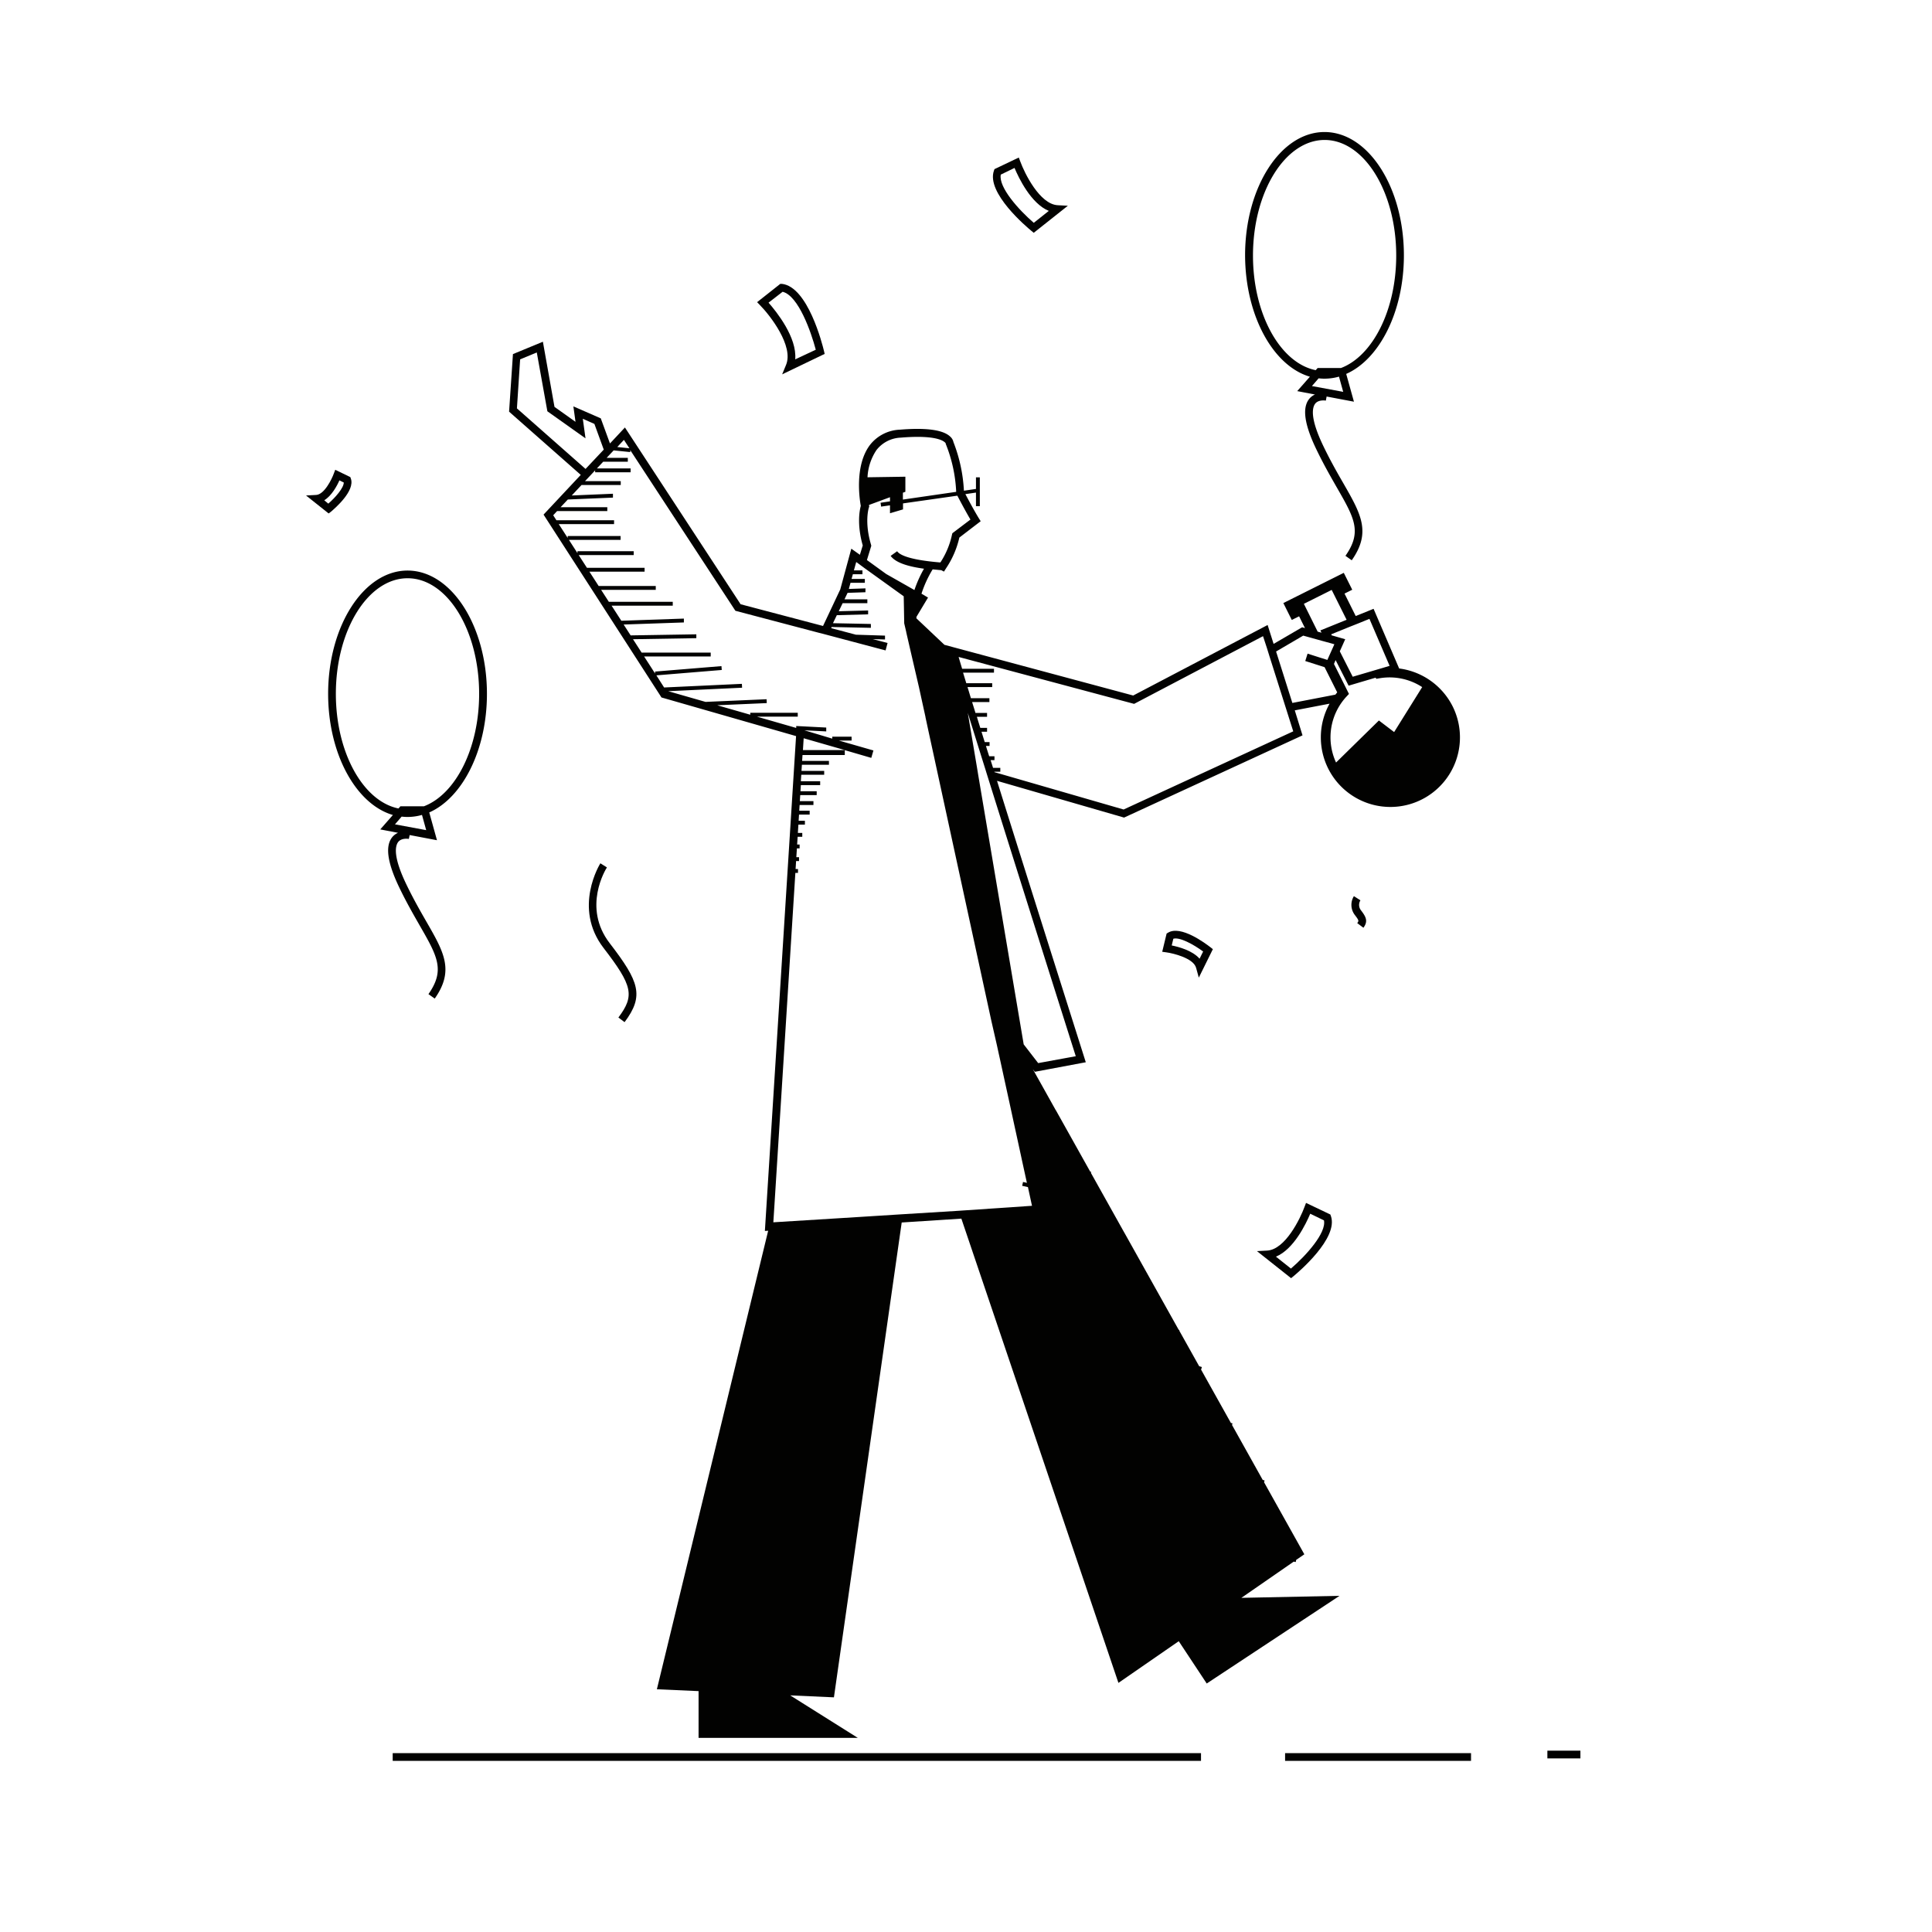 <svg xmlns="http://www.w3.org/2000/svg" viewBox="0 0 500 500"><title>Mesa de trabajo 102</title><g id="Capa_2" data-name="Capa 2"><path d="M321.27,413.52l13.54-9.37.53.1.1-.54,2.12-1.46-10.42-18.64.13-.48-.48-.13-7.94-14.21.12-.42-.42-.12-7.71-13.79.21-.67-.71-.22-5.13-9.17v-.22l-.15,0-13.93-24.9-.37-.65h0l-8.43-15.08.06-.28-.25-.06-8.81-15.75v-.07h-.06l-3.14-5.62-.66-1.18-2.17-3.88.52.67L281,274.91l-.34-1.08c-6.2-19.58-15.51-49-22.63-71.75l32.88,9.51,46.18-21.28-2-6.47,9-1.73h0a18,18,0,0,0,15.75,26.73,18,18,0,0,0,16.09-26.06A18.08,18.08,0,0,0,362.1,173l-6.62-15.44-4.62,1.87-2.9-5.81,2-1-2.19-4.37-15.64,7.82,2.18,4.37,1.9-.94,1.52,3.05-.74-.21-7.38,4.3-1.55-4.89L293.27,180l-48.85-13.12-7.25-6.85,0-.38h0l3-5-1.69-1h0a29.34,29.34,0,0,1,2.89-6.3l1.65.16.58.05.7.37.51-.81a23.61,23.61,0,0,0,3.47-8l5.52-4.23-.5-.8s-1.19-1.9-3.46-6.21l2.74-.4V131h1c0-.07,0-6.87,0-7.46l-1,0v3l-3.12.45h0a40.17,40.17,0,0,0-2.71-12.58,2.61,2.61,0,0,0-.85-1.43c-1.84-1.74-6.22-2.34-13-1.78a10.31,10.31,0,0,0-7.79,4c-4,5.34-2.64,14.07-2.34,15.73-.28,1-1.06,4.73.51,10.23l-.74,2.42L220.32,142l-2.86,10.54L213,162l-21.33-5.62-29.94-45.75-3.87,4.14-2.38-6.5-7.09-3.1.55,4-5.44-3.87-3-16.86-7.75,3.2-1,14.9,18.55,16.36-9.63,10.28,30.31,47,.2.32,34.84,10-8.07,128.07.85-.05L170,437.18l10.79.48v12.1H222l-17.5-11,11.32.51,17.54-122.89,15.44-1,40.65,120.15,15.61-10.79,7.24,10.95L346.67,413ZM278.41,273.35l-9.73,1.78-3.75-4.85-11.75-69.6-.18-1.1-.18-1.09-2.36-14c1.33,4.28,2.87,9.24,4.55,14.59.12.38.23.76.35,1.14l.36,1.15C264.45,229.27,276.15,266.22,278.41,273.35Zm89.65-95.53-7.26,11.64-3.94-3-11.09,10.88a15.51,15.51,0,0,1,2.73-17.1l.61-.65-3.88-7.76.42-1,3.37,6.62,7-2.07.15.3.94-.16A15.44,15.44,0,0,1,368.06,177.82Zm-17.48-16.11,1.18-.47,2.65-1.08,5.22,12.16-2,.6-1.23.36-1.25.37-5.07,1.49-3.34-6.58,1.4-3.13-3.49-1-.14-.27,4.92-2Zm-13.14-5.44,7.2-3.6,3.86,7.73-6.79,2.75.3.59-1-.27Zm-.17,8.23,1.67.46,1.65.46,1.65.46,1,.27,1.31.36.78.22-.31.71-.53,1.18-.42.93-.55,1.24-.3-.1-1.69-.53-3.13-1-.6,1.91,5,1.59,3.27,6.53c-.16.19-.32.38-.47.58h0l-11.14,2.15-4.21-13.31Zm-43.76,17.66,33.36-17.52,1,3.05.62,2,6.2,19.58-43.9,20.23-33.44-9.67,0-.11h1.53v-1H257l-.63-2h1v-1H256q-.44-1.36-.84-2.67h.94v-1h-1.25c-.29-.91-.57-1.81-.84-2.68h1.44v-1h-1.75c-.31-1-.61-1.94-.89-2.87h2.64v-1h-3c-.3-1-.59-1.91-.87-2.81h4.48v-1h-4.79c-.31-1-.6-2-.88-2.87h6.39v-1h-6.7c-.31-1-.59-1.92-.84-2.74h8v-1H249c-.4-1.33-.72-2.38-.91-3.06Zm-69-58.62a13.81,13.81,0,0,1,2.31-7.05,8.35,8.35,0,0,1,6.3-3.23c10.15-.84,11.52,1.26,11.64,1.5v.14l.09.21a37.58,37.58,0,0,1,2.61,12.18h0l-13.79,2v-1.78l.64-.23v-3.91l-9.8.15Zm.9,17.38c-1.75-5.87-.56-9.51-.55-9.54l.1-.27-.06-.28s0-.06,0-.15l5.43-2v1.07l-2.44.36.14,1,2.3-.33v2.05l3.37-1v-1.55l14.06-2c1.67,3.19,2.8,5.18,3.39,6.18L246.47,138l-.09.35a21.14,21.14,0,0,1-3,7.2l-.2,0c-7.89-.67-10.35-1.94-11-2.89l-1.68,1.2c1.34,1.88,4.89,2.81,8.63,3.32a31.12,31.12,0,0,0-2.48,5.52h0l-7.29-4.14-5-3.62,1.13-3.69Zm-63.94-27.08,1.42,2.17-3.14-.32Zm-27.69-8.15L134.61,93l4.31-1.78,2.74,15.22,9.87,7-.7-5.06,3,1.33,2.42,6.65-4.71,5ZM248.1,313.35l-14.45.89-8.26.52h0l-3,.19h0l-22.25,1.38.3-4.69,5.4-85.74h.68v-1h-.62l.13-2.06h.76v-1h-.7l.15-2.28h.7v-1h-.64l.13-2h1.2v-1h-1.14l.09-1.42.05-.73h1.68v-1h-1.62l.1-1.6h2.75v-1h-2.69l.09-1.47h3.58v-1H207l.1-1.56h4.26v-1h-4.2l.1-1.59h5v-1h-5l.11-1.69h5.93v-1h-5.87l.1-1.58h7v-1h-6.94l.1-1.52h10.94v-1.26l6.86,2,.55-1.92-8.91-2.56h3.26v-1h-5v.5L208.18,189l5.65.29,0-1-7.77-.4,0,.5-10.16-2.92h10.56v-1H194.17v.5l-8.55-2.45,12.82-.56-.05-1-15.8.69-9.66-2.77,19.12-.9-.05-1-20.13.94-2-3.14,16.92-1.39-.08-1-17.18,1.41,0,.5-2.84-4.41h17.24v-1H166.05l-2.23-3.46,16.39-.27v-1l-17,.28-1.81-2.81,15.59-.54,0-1-16.19.56-2.52-3.9h15.83v-1H157.57l-2-3.1h14.14v-1H154.93l-2.39-3.7h14.28v-1H151.9l-2.13-3.3H164v-1H149.45v.5l-2.21-3.43h13.37v-1H146.92v.5l-2.31-3.58h14.31v-1H144l-.83-1.29,1-1.08h13v-1H145.08l1.88-2,11.67-.49,0-1-10.66.45,2.53-2.71h10.15v-1H151.4l.33-.35,2.29-2.44v.5h9.18v-1h-8.72l1.63-1.74h6.37v-1H157l1.57-1.67.24-.26,4.3.44,0-.5,27,41.25.21.32,21.7,5.72,1,.25,1.09.29,15.08,4,.51-1.93-3.84-1,3.18.1,0-1-7.53-.24-2.38-.63-4-1.06.09-.3,10.16.21,0-1-9.81-.2,1-2.07,8.1-.22,0-1-7.6.2,1-2.08h6.4v-1h-5.92l.8-1.68,4.63-.16,0-1-4.3.15.43-1.59h3.71v-1h-3.44l.14-.49.2-.73h2.48v-1h-2.21l.6-2.16.38.27L223.7,147l10.18,7.32.06,3,.07,4,.52,2.23v.06h0l.92,4,2.4,10.34.78,3.58.88,4v.07l.87,4.05,1.23,5.64.24,1.1.24,1.12,14.5,66.81L258,270.5l.45,2.07.24,1.08,1.09,5,.24,1.1,1.12,5.13h0l.24,1.1,1.3,6,.25,1.13,1.28,5.89.24,1.12,1.31,6-1-.23-.22,1,1.49.33,1.05,4.84ZM207.8,194.12l.19-3.06,10.65,3.06Z" fill="#020201"/><polygon points="237.92 283.27 237.93 283.25 237.91 283.24 237.92 283.27" fill="#020201"/><path d="M203.42,94.46l-1,2.42,11-5.29-.18-.78c-.41-1.7-4.16-16.61-10.89-17.35l-.41,0-6,4.74.77.8C199.28,81.6,205.48,89.57,203.42,94.46Zm-.88-18.95c4.09,1,7.39,10.45,8.58,15L205.8,93c.51-5.68-4.87-12.36-6.9-14.67Z" fill="#020201"/><path d="M302.27,241.39l-.35.21-1.14,4.72,1.09.15c1.78.24,7,1.51,7.68,4l.7,2.54,3.64-7.37-.64-.5C312,244.18,305.58,239.33,302.27,241.39Zm8.18,6.72c-1.84-2.11-5.38-3.06-7.21-3.43l.42-1.74c1.65-.47,5.21,1.46,7.71,3.31Z" fill="#020201"/><path d="M85.68,132.41c1-.87,6.26-5.36,5.12-8.56l-.14-.38-3.9-1.89-.38,1c-.5,1.39-2.43,5.39-4.55,5.51l-2.63.14,5.85,4.65Zm-1.76-2.94c1.93-1.19,3.28-3.7,3.92-5.15l1.13.55c0,1.37-2.11,3.82-4,5.47Z" fill="#020201"/><path d="M338,311.31l-.38,1c-1.12,3.07-5,11.08-9.69,11.34l-2.63.14,8.83,7,.63-.51c1.2-1,11.71-9.85,9.67-15.59l-.14-.38Zm-3.9,17-3.89-3.09c4.62-1.89,7.79-8.53,8.88-11.11l3.55,1.72C343.3,319.05,338.07,324.89,334.13,328.27Z" fill="#020201"/><path d="M266.9,59.73l.63.52,8.83-7-2.63-.14c-4.65-.26-8.57-8.27-9.69-11.34l-.38-1-6.29,3-.14.39C255.18,49.89,265.7,58.74,266.9,59.73ZM259,45.19l3.56-1.73c1.08,2.59,4.26,9.22,8.87,11.12l-3.89,3.09C263.61,54.28,258.39,48.45,259,45.19Z" fill="#020201"/><path d="M155.38,223.42c-.07.11-7.2,11.48.82,21.91,7.55,9.81,8.09,12.34,3.84,18l1.6,1.2c5.13-6.84,3.79-10.5-3.85-20.43-7.16-9.3-1-19.19-.72-19.61Z" fill="#020201"/><path d="M352.85,240.1c1.31-1.74.61-2.9-.69-4.59a2.25,2.25,0,0,1-.08-2.51l-.85-.54-.84-.54a4.29,4.29,0,0,0,.19,4.81c1.16,1.51,1.11,1.59.67,2.17Z" fill="#020201"/><path d="M101.46,216.72c-1.82,2.34-1.19,6.62,1.93,13.08,1.87,3.88,3.68,7,5.27,9.79,4.52,7.87,6.59,11.47,2.22,17.69l1.63,1.15c5.11-7.26,2.39-12-2.12-19.84-1.57-2.74-3.36-5.84-5.2-9.66-3.56-7.36-2.88-10-2.16-11,.9-1.17,2.76-.82,2.78-.82l.21-1,7.07,1.34-2-7.19c8.6-3.8,14.93-16.12,14.93-30.69,0-17.59-9.22-31.91-20.55-31.91S84.92,162,84.92,179.56c0,15.59,7.24,28.59,16.76,31.36l-3.27,3.73,4.6.88A3.93,3.93,0,0,0,101.46,216.72ZM86.92,179.56c0-16.49,8.33-29.91,18.56-29.91S124,163.07,124,179.56c0,14.13-6.11,26-14.3,29.11h-6.08l-.49.56C94,207.39,86.92,194.79,86.92,179.56Zm15.3,33.78,1.72-2c.51.05,1,.09,1.54.09a13.78,13.78,0,0,0,3.73-.53l1.09,3.94Z" fill="#020201"/><path d="M339,97.49l-3.28,3.73,4.6.88a3.9,3.9,0,0,0-1.54,1.19c-1.82,2.34-1.19,6.62,1.93,13.08,1.87,3.88,3.67,7,5.26,9.79,4.53,7.88,6.6,11.47,2.23,17.69l1.63,1.15c5.1-7.26,2.38-12-2.12-19.84-1.58-2.74-3.36-5.84-5.2-9.66-3.56-7.37-2.88-10-2.16-11,.89-1.17,2.76-.82,2.78-.82l.19-1v-.06l7.08,1.34-2-7.19c8.61-3.8,14.93-16.12,14.93-30.69,0-17.59-9.21-31.91-20.55-31.91s-20.55,14.32-20.55,31.91C322.28,81.72,329.51,94.72,339,97.49Zm.53,2.42,1.73-2a13.08,13.08,0,0,0,1.53.09,13.79,13.79,0,0,0,3.74-.53l1.09,3.94Zm3.26-63.69c10.23,0,18.55,13.42,18.55,29.91,0,14.14-6.11,26-14.29,29.11H341l-.49.56c-9.14-1.84-16.24-14.44-16.24-29.67C324.28,49.64,332.61,36.22,342.83,36.22Z" fill="#020201"/><rect x="101.63" y="453.71" width="209.19" height="2" fill="#020201"/><rect x="332.58" y="453.71" width="48.12" height="2" fill="#020201"/><rect x="400.46" y="453.07" width="8.55" height="2" fill="#020201"/></g></svg>